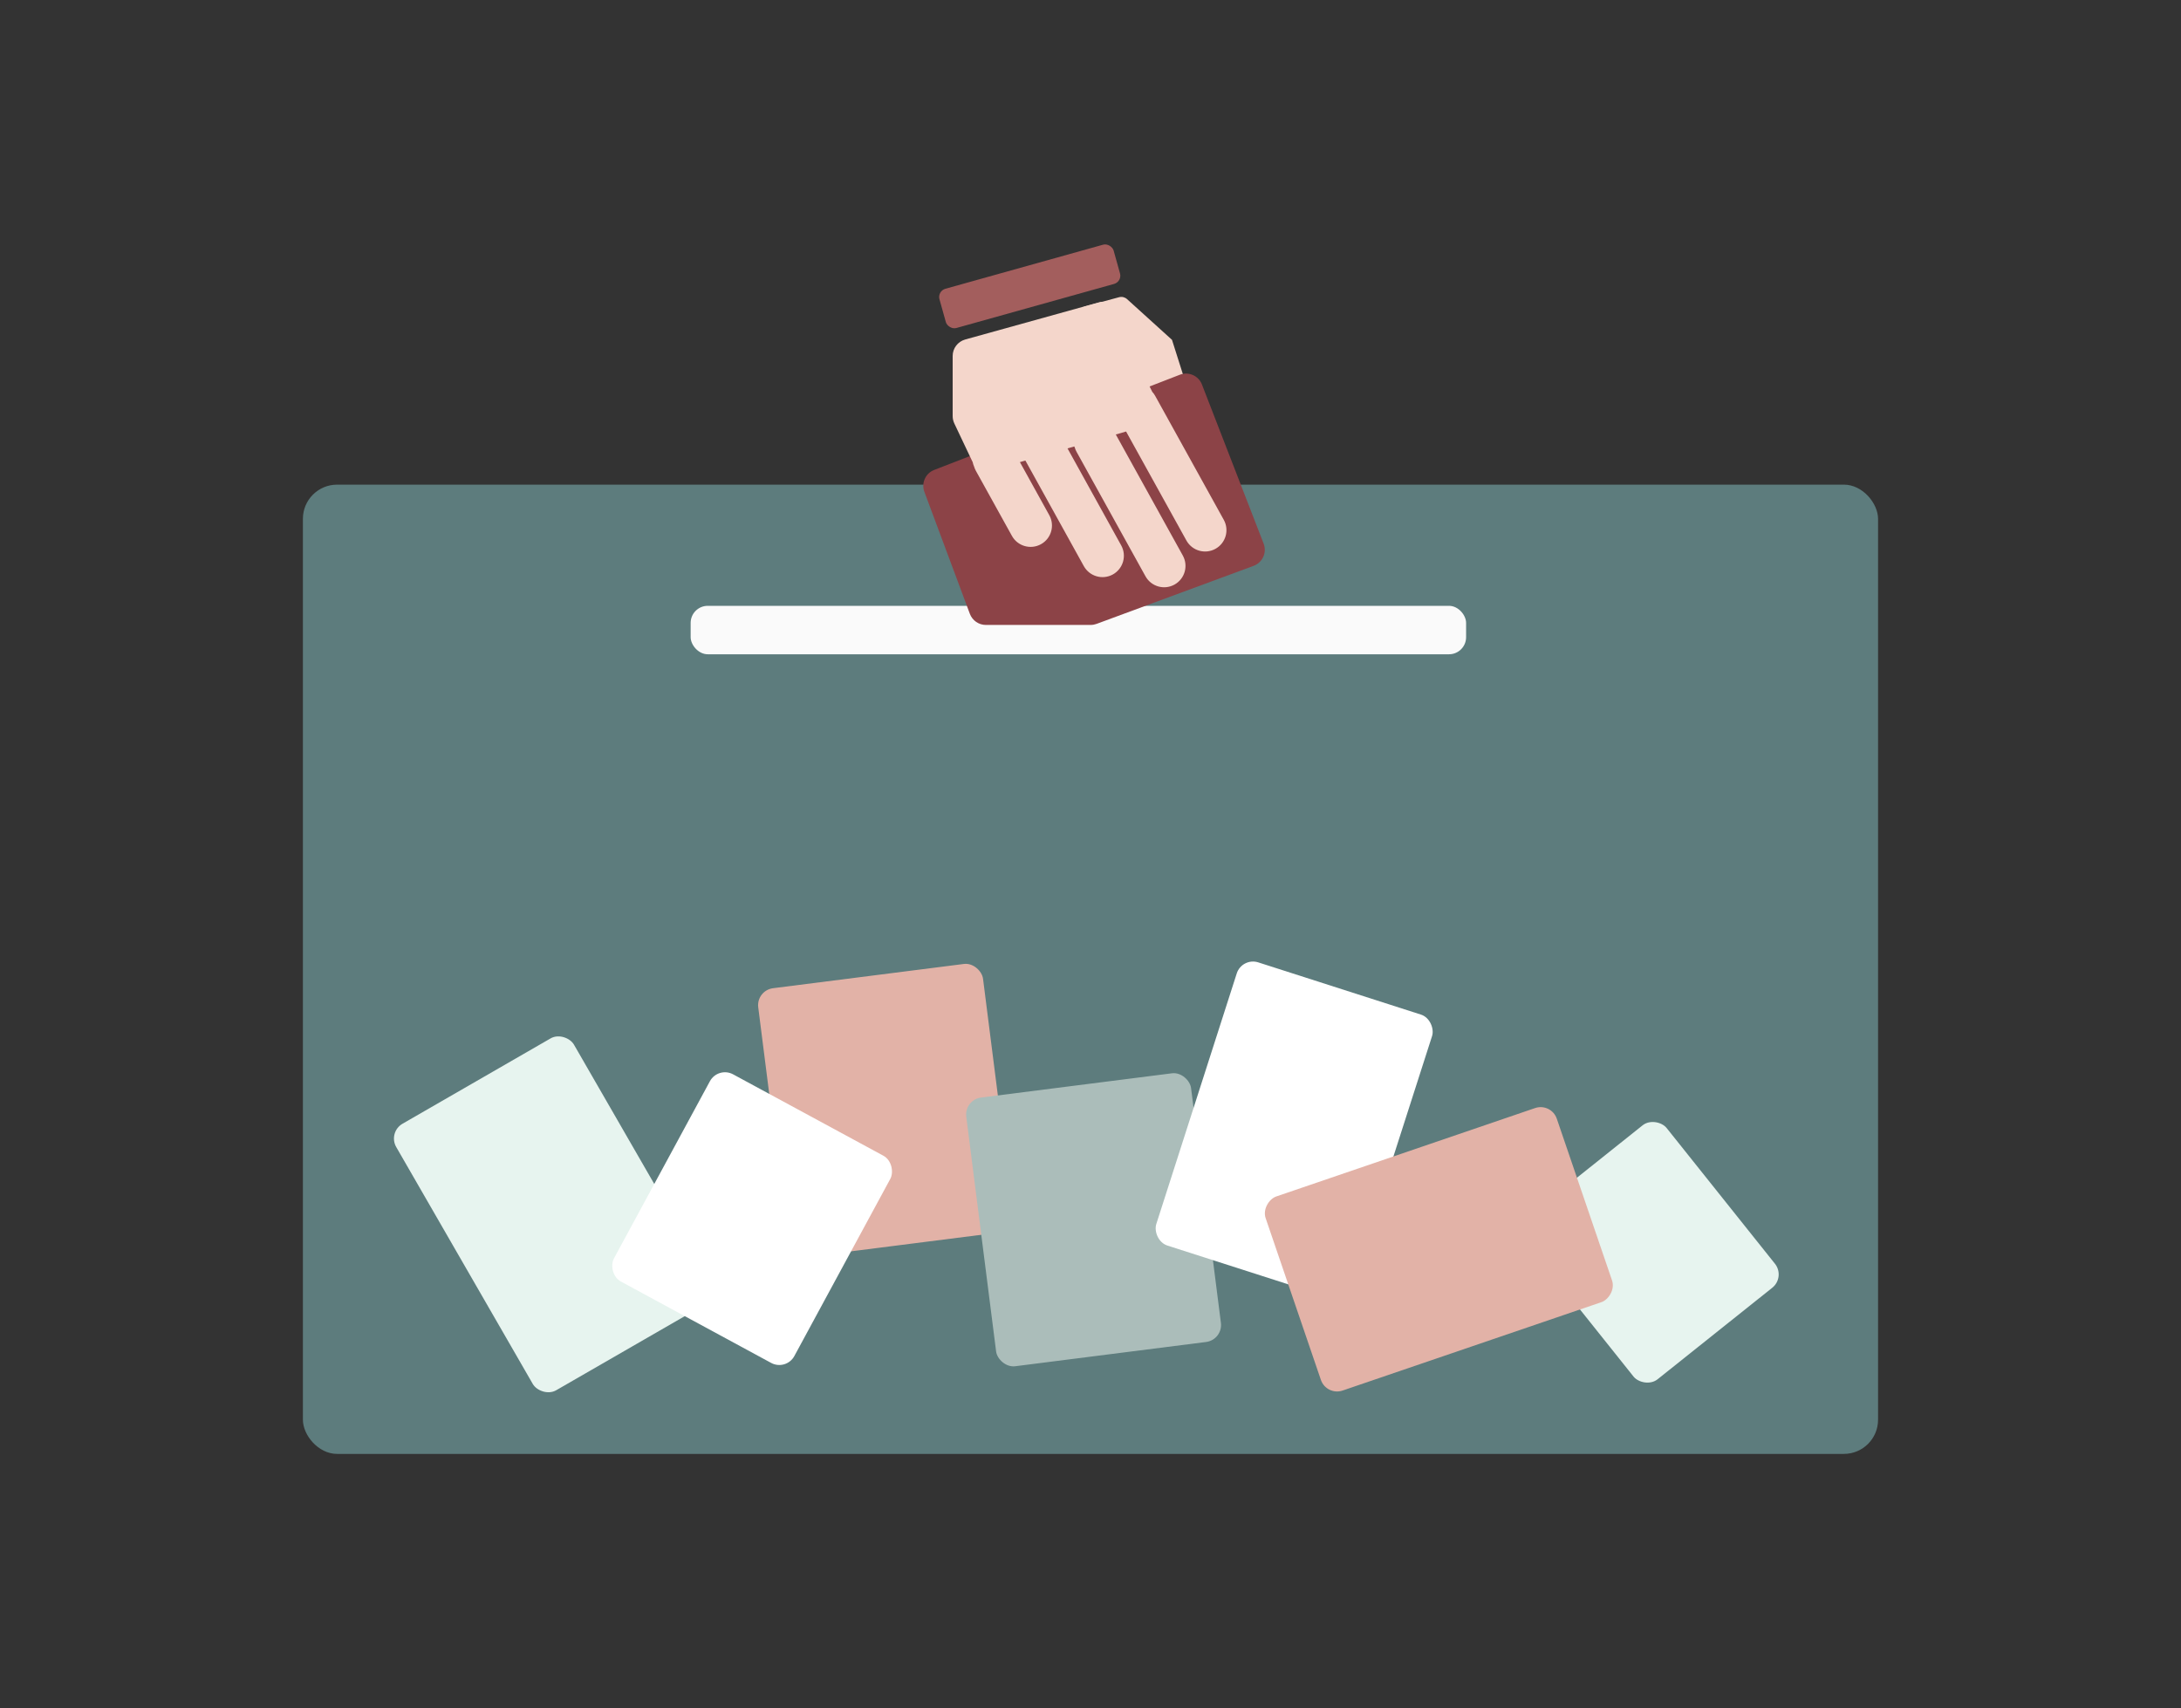 <svg width="60" height="47" viewBox="0 0 60 47" fill="none" xmlns="http://www.w3.org/2000/svg">
<rect x="0" y="0" width="60" height="47" fill="#333333" stroke="none"/>
<rect x="8.333" y="13.334" width="43.333" height="26.667" rx="0.94" fill="#5D7C7D"/>
<rect x="41.666" y="33.772" width="4.977" height="5.718" rx="0.47" transform="rotate(-38.592 41.666 33.772)" fill="#E7F4EF"/>
<rect x="20.8" y="27.248" width="6.234" height="7.452" rx="0.47" transform="rotate(-7.243 20.8 27.248)" fill="#E2B2A7"/>
<rect x="26.523" y="30.256" width="6.234" height="7.452" rx="0.47" transform="rotate(-7.243 26.523 30.256)" fill="#ABBDBA"/>
<rect x="34.167" y="26.334" width="5.643" height="8.182" rx="0.47" transform="rotate(17.796 34.167 26.334)" fill="white"/>
<rect x="10.666" y="31.152" width="5.643" height="8.464" rx="0.47" transform="rotate(-29.958 10.666 31.152)" fill="#E7F4EF"/>
<rect x="42.676" y="30.334" width="5.643" height="8.464" rx="0.47" transform="rotate(71.142 42.676 30.334)" fill="#E2B2A7"/>
<rect x="19.754" y="29.334" width="5.643" height="6.483" rx="0.47" transform="rotate(28.439 19.754 29.334)" fill="white"/>
<rect x="19" y="16.668" width="21.333" height="1.333" rx="0.47" fill="#FAFAFA"/>
<path d="M30.787 8.177L29.818 8.437L30.835 10.318L29.241 12.061L29.621 12.507L32.607 10.501L32.242 9.35L31.006 8.23C30.946 8.176 30.864 8.156 30.787 8.177Z" fill="#F4D6CB"/>
<path d="M34.763 14.957L33.066 10.579C32.973 10.337 32.7 10.217 32.458 10.31L25.7 12.929C25.46 13.022 25.34 13.291 25.43 13.532L26.681 16.888C26.75 17.072 26.926 17.194 27.122 17.194L30.003 17.194C30.058 17.194 30.114 17.184 30.166 17.165L34.487 15.568C34.734 15.477 34.858 15.202 34.763 14.957Z" fill="#8C4347"/>
<rect x="25.782" y="8.008" width="4.975" height="1.121" rx="0.235" transform="rotate(-15.617 25.782 8.008)" fill="#A35E5D"/>
<path fill-rule="evenodd" clip-rule="evenodd" d="M26.208 9.794V11.447C26.208 11.517 26.224 11.586 26.253 11.649L26.743 12.683C26.748 12.693 26.753 12.702 26.758 12.712C26.767 12.755 26.78 12.796 26.797 12.835C26.809 12.875 26.825 12.914 26.846 12.952L27.838 14.743C27.995 15.027 28.353 15.13 28.637 14.973C28.921 14.816 29.024 14.458 28.866 14.174L28.058 12.714L28.209 12.671L29.816 15.575C29.974 15.859 30.331 15.962 30.615 15.805C30.899 15.647 31.002 15.29 30.845 15.006L29.368 12.337L29.555 12.283C29.559 12.294 29.564 12.305 29.568 12.316C29.58 12.355 29.596 12.394 29.617 12.432L31.512 15.854C31.669 16.138 32.026 16.241 32.31 16.084C32.594 15.927 32.697 15.569 32.54 15.285L30.696 11.954L30.979 11.872L32.638 14.87C32.795 15.154 33.153 15.257 33.437 15.1C33.721 14.943 33.824 14.585 33.666 14.301L31.78 10.893C31.758 10.852 31.731 10.815 31.7 10.782L30.527 8.435C30.476 8.334 30.362 8.283 30.253 8.313L26.552 9.341C26.349 9.398 26.208 9.583 26.208 9.794Z" fill="#F4D6CB"/>
</svg>
